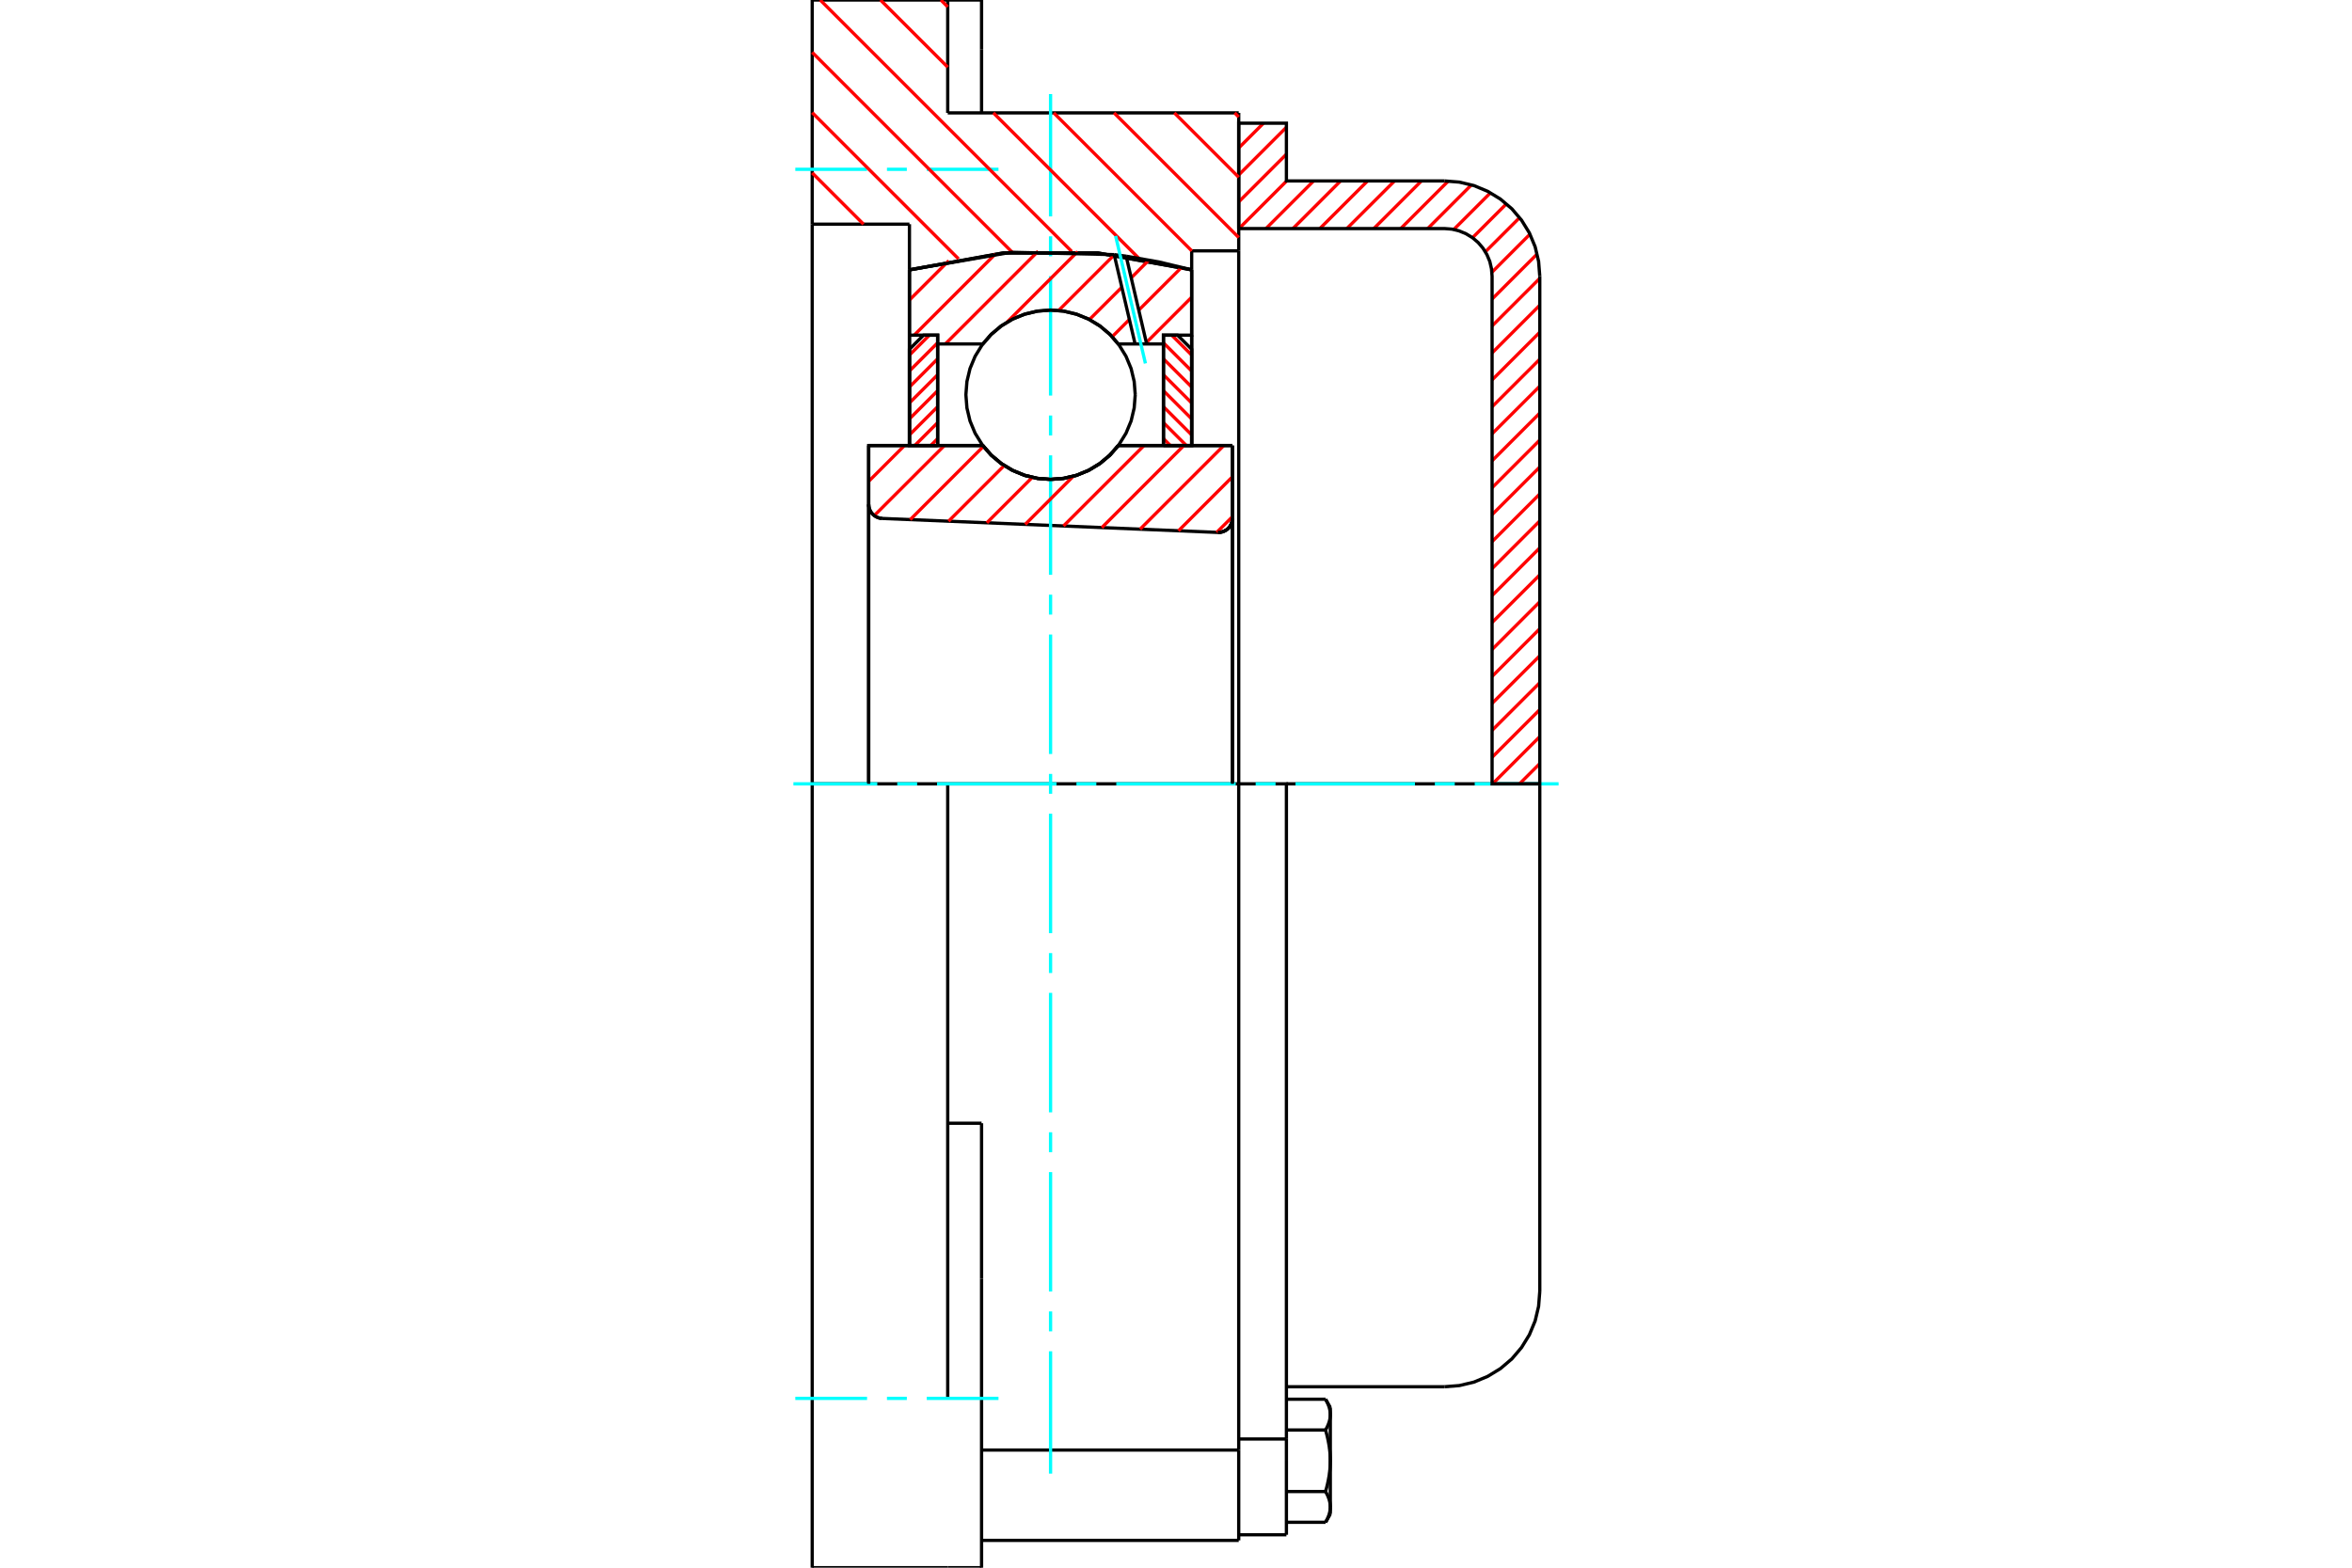 <?xml version="1.0" standalone="no"?>
<!DOCTYPE svg PUBLIC "-//W3C//DTD SVG 1.1//EN"
	"http://www.w3.org/Graphics/SVG/1.1/DTD/svg11.dtd">
<svg xmlns="http://www.w3.org/2000/svg" height="100%" width="100%" viewBox="0 0 36000 24000">
	<rect x="-1800" y="-1200" width="39600" height="26400" style="fill:#FFF"/>
	<g style="fill:none; fill-rule:evenodd" transform="matrix(1 0 0 1 0 0)">
		<g style="fill:none; stroke:#000; stroke-width:50; shape-rendering:geometricPrecision">
			<polyline points="18639,8151 18674,8149 18708,8142 18740,8130 18771,8113 18798,8091 18821,8065 18839,8035 18853,8003 18861,7969 18864,7935"/>
			<line x1="18864" y1="6821" x2="18864" y2="7935"/>
			<line x1="17117" y1="6821" x2="18864" y2="6821"/>
			<polyline points="15043,6821 15175,6971 15329,7099 15500,7202 15686,7278 15881,7324 16080,7339 16279,7324 16474,7278 16660,7202 16831,7099 16985,6971 17117,6821"/>
			<line x1="13296" y1="6821" x2="15043" y2="6821"/>
			<line x1="13296" y1="7721" x2="13296" y2="6821"/>
			<polyline points="13296,7721 13299,7754 13306,7786 13318,7816 13335,7845 13356,7870 13381,7892 13408,7910 13438,7924 13470,7933 13503,7937"/>
			<line x1="18639" y1="8151" x2="13503" y2="7937"/>
			<line x1="18864" y1="7935" x2="18864" y2="12000"/>
			<line x1="13296" y1="7721" x2="13296" y2="12000"/>
			<polyline points="18639,8151 18674,8149 18708,8142 18740,8130 18771,8113 18798,8091 18821,8065 18839,8035 18853,8003 18861,7969 18864,7935"/>
			<polyline points="18960,23582 18960,22363 18960,22199"/>
			<line x1="15024" y1="22199" x2="18960" y2="22199"/>
			<line x1="14506" y1="1728" x2="18960" y2="1728"/>
			<line x1="18960" y1="12000" x2="18960" y2="22199"/>
			<line x1="18960" y1="12000" x2="14506" y2="12000"/>
			<line x1="15024" y1="17196" x2="14506" y2="17196"/>
			<line x1="14506" y1="12000" x2="12432" y2="12000"/>
			<line x1="13920" y1="3432" x2="12432" y2="3432"/>
			<line x1="13920" y1="4131" x2="13920" y2="3432"/>
			<polyline points="18240,4131 16808,3873 15352,3873 13920,4131"/>
			<line x1="18240" y1="3840" x2="18240" y2="4131"/>
			<line x1="18960" y1="3840" x2="18240" y2="3840"/>
			<line x1="18960" y1="1728" x2="18960" y2="3840"/>
			<line x1="14506" y1="0" x2="14506" y2="1728"/>
			<line x1="12432" y1="0" x2="14506" y2="0"/>
			<line x1="12432" y1="3432" x2="12432" y2="0"/>
			<line x1="18240" y1="4131" x2="18240" y2="6821"/>
			<line x1="13920" y1="6821" x2="13920" y2="4131"/>
			<line x1="18960" y1="3840" x2="18960" y2="12000"/>
			<line x1="12432" y1="12000" x2="12432" y2="3432"/>
			<polyline points="12432,24000 12432,21408 12432,12000"/>
			<line x1="15024" y1="19575" x2="15024" y2="17196"/>
			<line x1="14506" y1="21408" x2="14506" y2="12000"/>
			<line x1="15024" y1="24000" x2="15024" y2="19575"/>
			<line x1="15024" y1="759" x2="15024" y2="0"/>
			<line x1="15024" y1="1728" x2="15024" y2="759"/>
			<line x1="12432" y1="24000" x2="14506" y2="24000"/>
			<line x1="15024" y1="23582" x2="18960" y2="23582"/>
			<line x1="15024" y1="0" x2="14506" y2="0"/>
			<line x1="14506" y1="24000" x2="15024" y2="24000"/>
			<line x1="18960" y1="22030" x2="19690" y2="22030"/>
			<line x1="19690" y1="22248" x2="19690" y2="22030"/>
			<line x1="19690" y1="22363" x2="19690" y2="22248"/>
			<line x1="19690" y1="23496" x2="19690" y2="22363"/>
			<polyline points="19690,22030 19690,12000 18960,12000"/>
			<polyline points="20289,21892 20293,21885 20297,21877 20301,21870 20305,21863 20309,21856 20312,21848 20316,21841 20319,21834 20322,21827 20325,21820 20328,21814 20331,21807 20333,21800 20336,21793 20338,21787 20341,21780 20343,21773 20345,21767 20347,21760 20348,21754 20350,21747 20352,21741 20353,21734 20355,21728 20356,21721 20357,21715 20358,21708 20359,21702 20359,21695 20360,21689 20361,21682 20361,21676 20361,21669 20362,21663 20362,21657"/>
			<polyline points="20362,22363 20362,22350 20361,22337 20361,22324 20361,22311 20360,22299 20359,22286 20359,22273 20358,22260 20357,22247 20356,22234 20355,22221 20353,22208 20352,22195 20350,22182 20348,22169 20347,22156 20345,22143 20343,22130 20341,22116 20338,22103 20336,22090 20333,22076 20331,22063 20328,22049 20325,22035 20322,22021 20319,22008 20316,21994 20312,21979 20309,21965 20305,21951 20301,21936 20297,21922 20293,21907 20289,21892"/>
			<line x1="20362" y1="21657" x2="20362" y2="22363"/>
			<polyline points="20362,23070 20362,23063 20361,23057 20361,23050 20361,23044 20360,23038 20359,23031 20359,23025 20358,23018 20357,23012 20356,23005 20355,22999 20353,22992 20352,22986 20350,22979 20348,22973 20347,22966 20345,22960 20343,22953 20341,22946 20338,22940 20336,22933 20333,22926 20331,22920 20328,22913 20325,22906 20322,22899 20319,22892 20316,22885 20312,22878 20309,22871 20305,22864 20301,22856 20297,22849 20293,22842 20289,22834"/>
			<line x1="20362" y1="22363" x2="20362" y2="23070"/>
			<polyline points="20289,22834 20293,22819 20297,22805 20301,22790 20305,22776 20309,22761 20312,22747 20316,22733 20319,22719 20322,22705 20325,22691 20328,22677 20331,22664 20333,22650 20336,22637 20338,22623 20341,22610 20343,22597 20345,22584 20347,22570 20348,22557 20350,22544 20352,22531 20353,22518 20355,22505 20356,22492 20357,22479 20358,22466 20359,22454 20359,22441 20360,22428 20361,22415 20361,22402 20361,22389 20362,22376 20362,22363"/>
			<line x1="20362" y1="23070" x2="20362" y2="23179"/>
			<polyline points="20289,23305 20293,23298 20297,23291 20301,23283 20305,23276 20309,23269 20312,23262 20316,23255 20319,23248 20322,23241 20325,23234 20328,23227 20331,23220 20333,23213 20336,23207 20338,23200 20341,23193 20343,23187 20345,23180 20347,23173 20348,23167 20350,23160 20352,23154 20353,23147 20355,23141 20356,23134 20357,23128 20358,23122 20359,23115 20359,23109 20360,23102 20361,23096 20361,23089 20361,23083 20362,23076 20362,23070"/>
			<polyline points="20362,21657 20362,21650 20361,21644 20361,21637 20361,21631 20360,21624 20359,21618 20359,21611 20358,21605 20357,21598 20356,21592 20355,21586 20353,21579 20352,21573 20350,21566 20348,21559 20347,21553 20345,21546 20343,21540 20341,21533 20338,21526 20336,21520 20333,21513 20331,21506 20328,21499 20325,21493 20322,21486 20319,21479 20316,21472 20312,21465 20309,21458 20305,21450 20301,21443 20297,21436 20293,21428 20289,21421"/>
			<line x1="20362" y1="21547" x2="20362" y2="21657"/>
			<line x1="19690" y1="23305" x2="20289" y2="23305"/>
			<line x1="19690" y1="22834" x2="20289" y2="22834"/>
			<line x1="19690" y1="21892" x2="20289" y2="21892"/>
			<line x1="19690" y1="21421" x2="20289" y2="21421"/>
			<polyline points="23568,12000 22109,12000 19690,12000"/>
			<line x1="23568" y1="19771" x2="23568" y2="12000"/>
			<line x1="18960" y1="23496" x2="19690" y2="23496"/>
			<line x1="20289" y1="23305" x2="20362" y2="23179"/>
			<line x1="20362" y1="21547" x2="20289" y2="21421"/>
			<polyline points="22109,21230 22337,21212 22560,21159 22771,21071 22966,20952 23141,20803 23289,20629 23409,20434 23497,20222 23550,19999 23568,19771"/>
			<line x1="19690" y1="21230" x2="22109" y2="21230"/>
		</g>
		<g style="fill:none; stroke:#0FF; stroke-width:50; shape-rendering:geometricPrecision">
			<line x1="16080" y1="22560" x2="16080" y2="20687"/>
			<line x1="16080" y1="20382" x2="16080" y2="20077"/>
			<line x1="16080" y1="19772" x2="16080" y2="17944"/>
			<line x1="16080" y1="17639" x2="16080" y2="17334"/>
			<line x1="16080" y1="17029" x2="16080" y2="15200"/>
			<line x1="16080" y1="14896" x2="16080" y2="14591"/>
			<line x1="16080" y1="14286" x2="16080" y2="12457"/>
			<line x1="16080" y1="12152" x2="16080" y2="11848"/>
			<line x1="16080" y1="11543" x2="16080" y2="9714"/>
			<line x1="16080" y1="9409" x2="16080" y2="9104"/>
			<line x1="16080" y1="8800" x2="16080" y2="6971"/>
			<line x1="16080" y1="6666" x2="16080" y2="6361"/>
			<line x1="16080" y1="6056" x2="16080" y2="4228"/>
			<line x1="16080" y1="3923" x2="16080" y2="3618"/>
			<line x1="16080" y1="3313" x2="16080" y2="1440"/>
			<line x1="12144" y1="12000" x2="13428" y2="12000"/>
			<line x1="13733" y1="12000" x2="14038" y2="12000"/>
			<line x1="14342" y1="12000" x2="16171" y2="12000"/>
			<line x1="16476" y1="12000" x2="16781" y2="12000"/>
			<line x1="17086" y1="12000" x2="18914" y2="12000"/>
			<line x1="19219" y1="12000" x2="19524" y2="12000"/>
			<line x1="19829" y1="12000" x2="21658" y2="12000"/>
			<line x1="21962" y1="12000" x2="22267" y2="12000"/>
			<line x1="22572" y1="12000" x2="23856" y2="12000"/>
			<line x1="12173" y1="2592" x2="13271" y2="2592"/>
			<line x1="13576" y1="2592" x2="13880" y2="2592"/>
			<line x1="14185" y1="2592" x2="15283" y2="2592"/>
			<line x1="12173" y1="21408" x2="13271" y2="21408"/>
			<line x1="13576" y1="21408" x2="13880" y2="21408"/>
			<line x1="14185" y1="21408" x2="15283" y2="21408"/>
		</g>
		<g style="fill:none; stroke:#F00; stroke-width:50; shape-rendering:geometricPrecision">
			<line x1="23568" y1="11690" x2="23258" y2="12000"/>
			<line x1="23568" y1="11277" x2="22845" y2="12000"/>
			<line x1="23568" y1="10864" x2="22838" y2="11594"/>
			<line x1="23568" y1="10452" x2="22838" y2="11181"/>
			<line x1="23568" y1="10039" x2="22838" y2="10768"/>
			<line x1="23568" y1="9626" x2="22838" y2="10356"/>
			<line x1="23568" y1="9213" x2="22838" y2="9943"/>
			<line x1="23568" y1="8801" x2="22838" y2="9530"/>
			<line x1="23568" y1="8388" x2="22838" y2="9118"/>
			<line x1="23568" y1="7975" x2="22838" y2="8705"/>
			<line x1="23568" y1="7562" x2="22838" y2="8292"/>
			<line x1="23568" y1="7150" x2="22838" y2="7879"/>
			<line x1="23568" y1="6737" x2="22838" y2="7467"/>
			<line x1="23568" y1="6324" x2="22838" y2="7054"/>
			<line x1="23568" y1="5912" x2="22838" y2="6641"/>
			<line x1="23568" y1="5499" x2="22838" y2="6228"/>
			<line x1="23568" y1="5086" x2="22838" y2="5816"/>
			<line x1="23568" y1="4673" x2="22838" y2="5403"/>
			<line x1="23568" y1="4261" x2="22838" y2="4990"/>
			<line x1="23527" y1="3889" x2="22838" y2="4578"/>
			<line x1="23418" y1="3585" x2="22836" y2="4168"/>
			<line x1="23259" y1="3332" x2="22735" y2="3855"/>
			<line x1="23057" y1="3121" x2="22539" y2="3639"/>
			<line x1="22814" y1="2951" x2="22252" y2="3513"/>
			<line x1="22522" y1="2830" x2="21853" y2="3499"/>
			<line x1="22168" y1="2771" x2="21440" y2="3499"/>
			<line x1="21757" y1="2770" x2="21028" y2="3499"/>
			<line x1="21345" y1="2770" x2="20615" y2="3499"/>
			<line x1="20932" y1="2770" x2="20202" y2="3499"/>
			<line x1="20519" y1="2770" x2="19790" y2="3499"/>
			<line x1="20106" y1="2770" x2="19377" y2="3499"/>
			<line x1="19694" y1="2770" x2="18964" y2="3499"/>
			<line x1="19690" y1="2361" x2="18960" y2="3091"/>
			<line x1="19690" y1="1948" x2="18960" y2="2678"/>
			<line x1="19339" y1="1886" x2="18960" y2="2265"/>
		</g>
		<g style="fill:none; stroke:#000; stroke-width:50; shape-rendering:geometricPrecision">
			<polyline points="18960,3499 18960,1886 19690,1886 19690,2770 22109,2770"/>
			<polyline points="23568,4229 23550,4001 23497,3778 23409,3566 23289,3371 23141,3197 22966,3048 22771,2929 22560,2841 22337,2788 22109,2770"/>
			<polyline points="23568,4229 23568,12000 22838,12000 22838,4229 22829,4115 22803,4003 22759,3898 22699,3800 22625,3713 22538,3639 22440,3579 22334,3535 22223,3508 22109,3499 18960,3499"/>
		</g>
		<g style="fill:none; stroke:#F00; stroke-width:50; shape-rendering:geometricPrecision">
			<line x1="18898" y1="1728" x2="18960" y2="1790"/>
			<line x1="17975" y1="1728" x2="18960" y2="2713"/>
			<line x1="17052" y1="1728" x2="18960" y2="3636"/>
			<line x1="14401" y1="0" x2="14506" y2="105"/>
			<line x1="16129" y1="1728" x2="18241" y2="3840"/>
			<line x1="13477" y1="0" x2="14506" y2="1028"/>
			<line x1="15205" y1="1728" x2="17434" y2="3957"/>
			<line x1="12554" y1="0" x2="16404" y2="3850"/>
			<line x1="12432" y1="801" x2="15496" y2="3865"/>
			<line x1="12432" y1="1724" x2="14671" y2="3963"/>
			<line x1="12432" y1="2647" x2="13217" y2="3432"/>
		</g>
		<g style="fill:none; stroke:#000; stroke-width:50; shape-rendering:geometricPrecision">
			<polyline points="18240,4131 16808,3873 15352,3873 13920,4131"/>
		</g>
		<g style="fill:none; stroke:#F00; stroke-width:50; shape-rendering:geometricPrecision">
			<line x1="14225" y1="5131" x2="13920" y2="5436"/>
			<line x1="14352" y1="5248" x2="13920" y2="5680"/>
			<line x1="14352" y1="5493" x2="13920" y2="5925"/>
			<line x1="14352" y1="5737" x2="13920" y2="6169"/>
			<line x1="14352" y1="5981" x2="13920" y2="6413"/>
			<line x1="14352" y1="6226" x2="13920" y2="6658"/>
			<line x1="14352" y1="6470" x2="14001" y2="6821"/>
			<line x1="14352" y1="6714" x2="14246" y2="6821"/>
		</g>
		<g style="fill:none; stroke:#000; stroke-width:50; shape-rendering:geometricPrecision">
			<polyline points="14352,6821 14352,5131 14136,5131 13920,5347 13920,6821 14352,6821"/>
		</g>
		<g style="fill:none; stroke:#F00; stroke-width:50; shape-rendering:geometricPrecision">
			<line x1="17935" y1="5131" x2="18240" y2="5436"/>
			<line x1="17808" y1="5248" x2="18240" y2="5680"/>
			<line x1="17808" y1="5493" x2="18240" y2="5925"/>
			<line x1="17808" y1="5737" x2="18240" y2="6169"/>
			<line x1="17808" y1="5981" x2="18240" y2="6413"/>
			<line x1="17808" y1="6226" x2="18240" y2="6658"/>
			<line x1="17808" y1="6470" x2="18159" y2="6821"/>
			<line x1="17808" y1="6714" x2="17914" y2="6821"/>
		</g>
		<g style="fill:none; stroke:#000; stroke-width:50; shape-rendering:geometricPrecision">
			<polyline points="17808,6821 17808,5131 18024,5131 18240,5347 18240,6821 17808,6821"/>
			<polyline points="17376,6043 17360,5840 17313,5643 17235,5455 17128,5281 16996,5127 16842,4995 16668,4888 16480,4811 16283,4763 16080,4747 15877,4763 15680,4811 15492,4888 15318,4995 15164,5127 15032,5281 14925,5455 14847,5643 14800,5840 14784,6043 14800,6246 14847,6444 14925,6632 15032,6805 15164,6960 15318,7092 15492,7198 15680,7276 15877,7323 16080,7339 16283,7323 16480,7276 16668,7198 16842,7092 16996,6960 17128,6805 17235,6632 17313,6444 17360,6246 17376,6043"/>
		</g>
		<g style="fill:none; stroke:#F00; stroke-width:50; shape-rendering:geometricPrecision">
			<line x1="18240" y1="4550" x2="17546" y2="5244"/>
			<line x1="18085" y1="4094" x2="17430" y2="4748"/>
			<line x1="17286" y1="4892" x2="17023" y2="5155"/>
			<line x1="17584" y1="3983" x2="17315" y2="4253"/>
			<line x1="17171" y1="4397" x2="16675" y2="4892"/>
			<line x1="17055" y1="3902" x2="16203" y2="4754"/>
			<line x1="16494" y1="3852" x2="15414" y2="4932"/>
			<line x1="15890" y1="3845" x2="14469" y2="5266"/>
			<line x1="15236" y1="3888" x2="13993" y2="5131"/>
			<line x1="14522" y1="3991" x2="13920" y2="4593"/>
		</g>
		<g style="fill:none; stroke:#000; stroke-width:50; shape-rendering:geometricPrecision">
			<polyline points="13920,6821 13920,5131 13920,4131"/>
			<polyline points="17054,3898 15476,3862 13920,4131"/>
			<polyline points="17237,3922 17146,3910 17054,3898"/>
			<polyline points="18240,4131 17742,4011 17237,3922"/>
			<polyline points="18240,4131 18240,5131 17808,5131 17808,5266 17808,6821"/>
			<polyline points="17808,5266 17551,5266 17374,5266 17117,5266 16985,5115 16831,4987 16660,4884 16474,4809 16279,4763 16080,4747 15881,4763 15686,4809 15500,4884 15329,4987 15175,5115 15043,5266 14352,5266 14352,6821"/>
			<polyline points="14352,5266 14352,5131 13920,5131"/>
			<line x1="18240" y1="5131" x2="18240" y2="6821"/>
		</g>
		<g style="fill:none; stroke:#0FF; stroke-width:50; shape-rendering:geometricPrecision">
			<line x1="17532" y1="5564" x2="17076" y2="3612"/>
		</g>
		<g style="fill:none; stroke:#000; stroke-width:50; shape-rendering:geometricPrecision">
			<line x1="17374" y1="5266" x2="17054" y2="3898"/>
			<line x1="17551" y1="5266" x2="17237" y2="3922"/>
		</g>
		<g style="fill:none; stroke:#F00; stroke-width:50; shape-rendering:geometricPrecision">
			<line x1="18864" y1="7910" x2="18624" y2="8150"/>
			<line x1="18864" y1="7299" x2="18038" y2="8126"/>
			<line x1="18731" y1="6821" x2="17451" y2="8101"/>
			<line x1="18120" y1="6821" x2="16865" y2="8077"/>
			<line x1="17510" y1="6821" x2="16278" y2="8052"/>
			<line x1="16428" y1="7291" x2="15692" y2="8028"/>
			<line x1="15800" y1="7308" x2="15105" y2="8003"/>
			<line x1="15371" y1="7127" x2="14519" y2="7979"/>
			<line x1="15053" y1="6833" x2="13932" y2="7955"/>
			<line x1="14455" y1="6821" x2="13382" y2="7893"/>
			<line x1="13844" y1="6821" x2="13296" y2="7369"/>
		</g>
		<g style="fill:none; stroke:#000; stroke-width:50; shape-rendering:geometricPrecision">
			<polyline points="13296,7721 13299,7754 13306,7786 13318,7816 13335,7845 13356,7870 13381,7892 13408,7910 13438,7924 13470,7933 13503,7937"/>
			<polyline points="18639,8151 18674,8149 18708,8142 18740,8130 18771,8113 18798,8091 18821,8065 18839,8035 18853,8003 18861,7969 18864,7935"/>
			<polyline points="18864,6821 18432,6821 17117,6821"/>
			<polyline points="15043,6821 15175,6971 15329,7099 15500,7202 15686,7278 15881,7324 16080,7339 16279,7324 16474,7278 16660,7202 16831,7099 16985,6971 17117,6821"/>
			<polyline points="15043,6821 13728,6821 13296,6821 13296,12000"/>
			<line x1="18864" y1="12000" x2="18864" y2="6821"/>
		</g>
	</g>
</svg>

